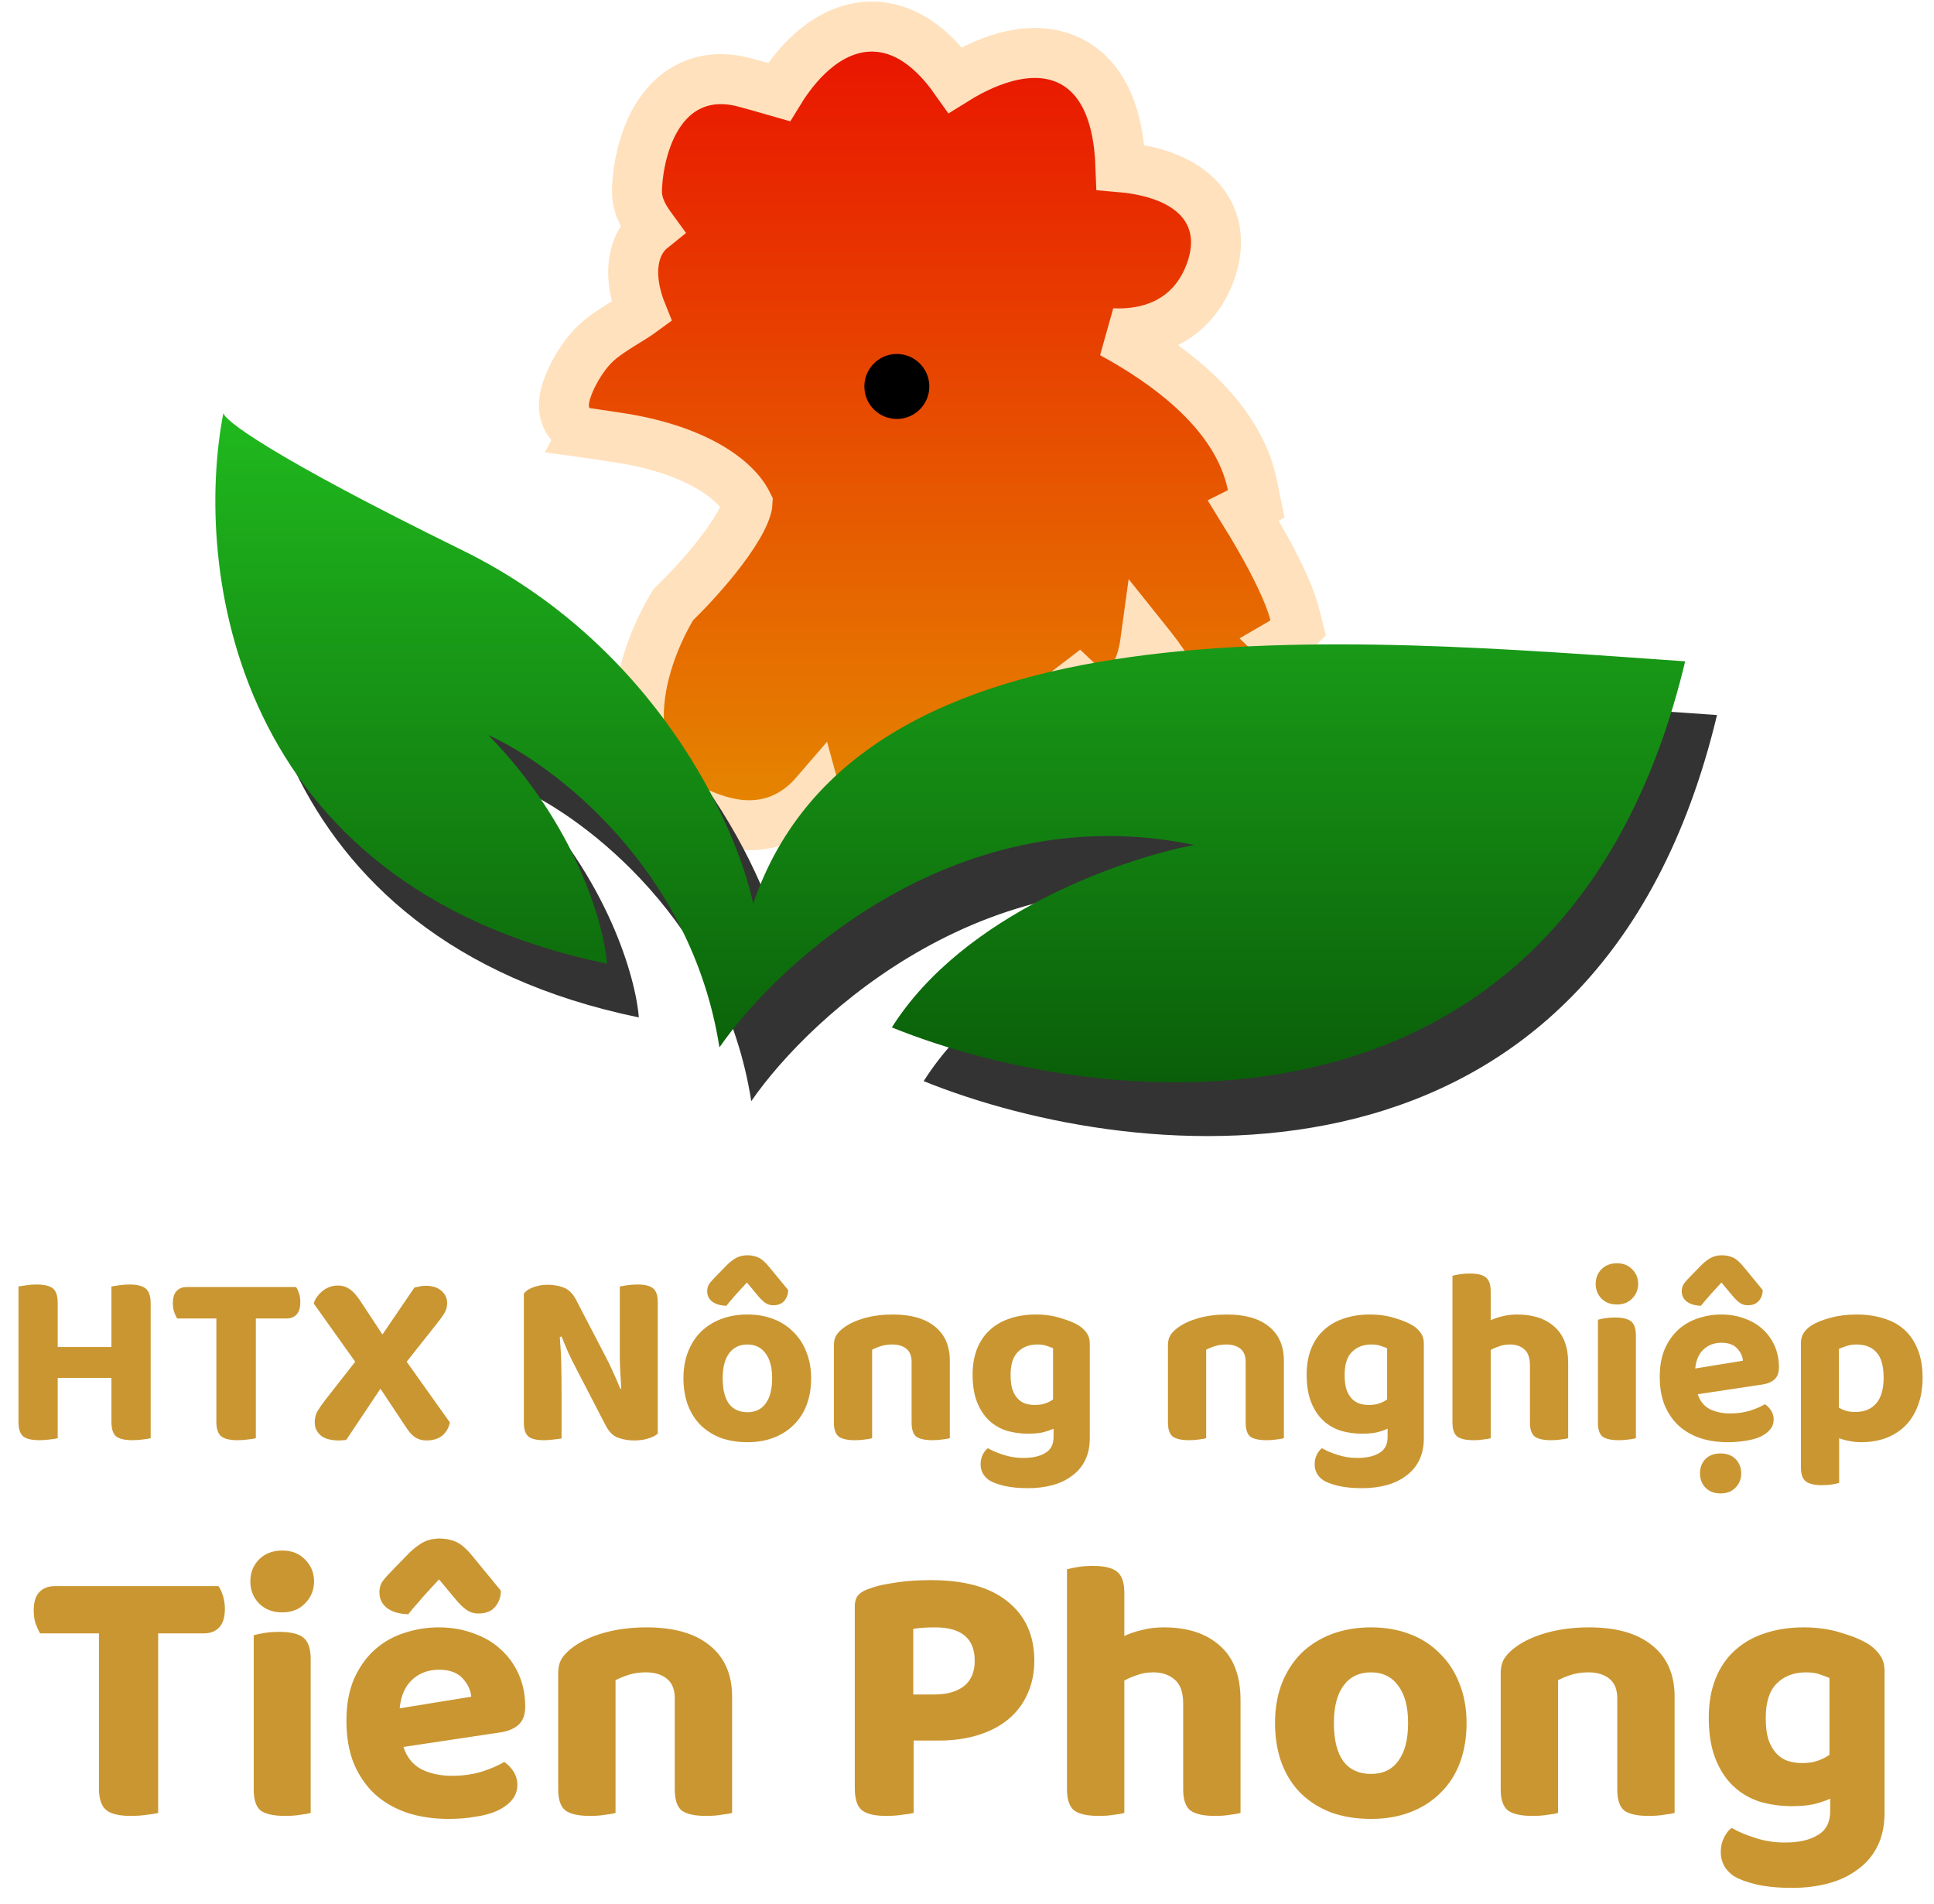 <?xml version="1.0" encoding="UTF-8"?> <svg xmlns="http://www.w3.org/2000/svg" width="774" height="762" viewBox="0 0 774 762" fill="none"><path d="M338.324 12.526C346.521 9.58 355.652 9.872 364.651 14.947C370.942 18.495 376.796 24.166 382.287 31.937C385.882 29.699 389.748 27.617 393.748 25.897C401.258 22.668 410.162 20.313 418.936 21.521C428.351 22.818 436.631 28.111 441.941 38.045C445.881 45.416 448.02 55.003 448.443 66.907C455.688 67.531 463.811 69.188 470.676 72.7C476.082 75.465 481.527 79.812 484.495 86.518C487.444 93.184 487.277 100.653 484.568 108.382L484.297 109.131C481.301 117.207 476.443 123.222 470.291 127.248C464.254 131.198 457.533 132.874 451.213 133.304C449.157 133.444 447.1 133.453 445.063 133.358C456.954 139.859 468.109 147.309 477.343 155.757C488.966 166.389 498.147 179.159 501.218 194.145L502.759 201.664L497.568 204.259C499.909 208.046 502.352 212.132 504.706 216.278C510.262 226.064 515.939 237.23 518.107 245.662L519.528 251.189L515.493 255.223C514.617 256.099 513.621 256.855 512.524 257.491L525.167 269.763L501.799 270.645L475.299 271.645L469.635 271.859L466.542 267.109C464.919 264.616 461.944 260.525 458.451 256.169C458.248 257.659 458.002 259.134 457.698 260.559C457.016 263.746 455.87 267.607 453.663 270.818C451.555 273.884 447.956 277.178 442.654 277.499C437.742 277.796 434.113 275.331 432.176 273.632C431.989 273.467 431.806 273.298 431.625 273.127C415.022 285.919 393.731 301.399 375.776 312.414C365.414 318.771 355.214 324.245 347.427 326.436C345.392 327.009 343.166 327.464 340.915 327.549C338.729 327.631 335.814 327.392 332.958 325.905C329.781 324.251 327.524 321.484 326.46 318.157C326.401 317.971 326.345 317.785 326.294 317.599C325.001 319.098 323.617 320.504 322.133 321.795C313.606 329.215 302.626 332.154 289.962 328.974L289.358 328.818C277.767 325.743 269.101 320.094 263.414 312.27C257.789 304.533 255.759 295.609 255.661 287.118C255.469 270.524 262.592 253.524 268.828 243.041L269.502 241.907L270.447 240.987C276.414 235.179 285.012 225.825 291.385 216.78C294.596 212.224 296.951 208.151 298.217 204.914C299.045 202.799 299.133 201.752 299.15 201.444C294.478 192.011 278.647 179.774 246.946 175.043L235.632 173.354C235.076 173.316 234.498 173.235 233.91 173.096L233.752 173.074L233.759 173.06C232.529 172.752 231.254 172.197 230.032 171.284C227.352 169.281 226.377 166.628 226.014 165.124C225.351 162.378 225.831 159.835 226.079 158.683C226.406 157.158 226.912 155.606 227.477 154.153C229.592 148.714 234.038 140.896 240.065 135.933L240.572 135.523C243.126 133.483 245.994 131.639 248.486 130.084C251.362 128.288 253.684 126.903 255.748 125.481C256.102 125.237 256.423 125.005 256.717 124.789C255.086 120.726 253.676 115.59 253.433 110.435C253.167 104.791 254.39 96.614 260.861 91.416C260.189 90.493 259.429 89.419 258.709 88.272C257.144 85.776 254.922 81.666 254.922 76.653C254.922 71.446 256.183 59.423 261.573 49.182C264.333 43.938 268.551 38.455 274.948 35.011C281.586 31.438 289.422 30.681 298.022 32.997L303.099 34.376C306.609 35.339 309.451 36.145 311.739 36.812C313.895 33.284 316.411 29.741 319.255 26.459C324.154 20.805 330.547 15.321 338.324 12.526Z" fill="url(#paint0_linear_2_9000)" stroke="#FFE1BD" stroke-width="20"></path><path d="M255.661 407.141C104.461 375.941 90.327 247.141 102.161 186.641C101.735 189.141 120.239 203.641 197.661 241.641C275.082 279.641 307.586 351.808 314.161 383.141C356.661 258.641 550.661 276.641 687.161 286.141C639.161 486.541 455.494 467.308 369.661 432.641C398.461 387.041 462.327 364.975 490.661 359.641C397.061 340.041 324.994 405.475 300.661 440.641C289.461 369.041 234.327 327.475 208.161 315.641C243.361 351.641 254.494 391.641 255.661 407.141Z" fill="#333333"></path><path d="M242.922 385.641C91.722 354.441 77.589 225.641 89.422 165.141C88.996 167.641 107.501 182.141 184.922 220.141C262.344 258.141 294.848 330.308 301.422 361.641C343.922 237.141 537.922 255.141 674.422 264.641C626.422 465.041 442.755 445.808 356.922 411.141C385.722 365.541 449.589 343.475 477.922 338.141C384.322 318.541 312.255 383.975 287.922 419.141C276.722 347.541 221.589 305.975 195.422 294.141C230.622 330.141 241.755 370.141 242.922 385.641Z" fill="url(#paint1_linear_2_9000)"></path><circle cx="358.922" cy="154.653" r="13" fill="black"></circle><path d="M23.093 575.526C22.36 575.726 21.326 575.893 19.993 576.026C18.66 576.226 17.259 576.326 15.793 576.326C12.659 576.326 10.46 575.793 9.193 574.726C7.993 573.659 7.393 571.726 7.393 568.926V514.826C8.126 514.693 9.159 514.526 10.493 514.326C11.893 514.126 13.259 514.026 14.593 514.026C17.593 514.026 19.759 514.526 21.093 515.526C22.426 516.526 23.093 518.493 23.093 521.426V539.026H44.593V514.826C45.326 514.693 46.359 514.526 47.693 514.326C49.093 514.126 50.493 514.026 51.893 514.026C54.826 514.026 56.959 514.559 58.293 515.626C59.626 516.693 60.293 518.693 60.293 521.626V575.526C59.559 575.726 58.526 575.893 57.193 576.026C55.859 576.226 54.459 576.326 52.993 576.326C49.859 576.326 47.66 575.793 46.393 574.726C45.193 573.659 44.593 571.726 44.593 568.926V551.426H23.093V575.526ZM102.387 527.626V575.526C101.654 575.726 100.621 575.893 99.287 576.026C97.954 576.226 96.554 576.326 95.087 576.326C91.954 576.326 89.754 575.793 88.487 574.726C87.221 573.659 86.587 571.726 86.587 568.926V527.626H70.887C70.487 526.959 70.087 526.093 69.687 525.026C69.354 523.959 69.187 522.793 69.187 521.526C69.187 519.259 69.687 517.626 70.687 516.626C71.687 515.559 73.054 515.026 74.787 515.026H118.487C118.954 515.693 119.354 516.559 119.687 517.626C120.021 518.693 120.187 519.859 120.187 521.126C120.187 523.326 119.687 524.959 118.687 526.026C117.687 527.093 116.321 527.626 114.587 527.626H102.387ZM152.256 555.726L138.556 576.226C138.089 576.293 137.623 576.326 137.156 576.326C136.689 576.393 136.223 576.426 135.756 576.426C132.423 576.426 129.956 575.759 128.356 574.426C126.756 573.026 125.956 571.293 125.956 569.226C125.956 567.493 126.323 565.993 127.056 564.726C127.856 563.393 128.923 561.859 130.256 560.126L142.156 544.926L125.556 521.626C125.823 520.759 126.223 519.926 126.756 519.126C127.356 518.259 128.056 517.493 128.856 516.826C129.656 516.093 130.589 515.526 131.656 515.126C132.723 514.659 133.923 514.426 135.256 514.426C136.989 514.426 138.523 514.893 139.856 515.826C141.189 516.693 142.556 518.159 143.956 520.226L153.056 534.026L165.856 515.226C166.389 515.093 167.023 514.959 167.756 514.826C168.556 514.626 169.423 514.526 170.356 514.526C173.023 514.526 175.123 515.193 176.656 516.526C178.189 517.859 178.956 519.493 178.956 521.426C178.956 523.026 178.523 524.493 177.656 525.826C176.789 527.159 175.623 528.726 174.156 530.526C172.223 532.926 170.323 535.326 168.456 537.726C166.589 540.126 164.689 542.526 162.756 544.926L180.056 569.226C179.589 571.426 178.556 573.193 176.956 574.526C175.356 575.793 173.256 576.426 170.656 576.426C168.923 576.426 167.389 575.993 166.056 575.126C164.789 574.259 163.489 572.759 162.156 570.626L152.256 555.726ZM263.239 573.726C262.306 574.526 261.039 575.159 259.439 575.626C257.839 576.159 255.939 576.426 253.739 576.426C251.472 576.426 249.339 576.059 247.339 575.326C245.339 574.593 243.672 572.926 242.339 570.326L230.739 547.926C229.606 545.793 228.539 543.659 227.539 541.526C226.606 539.393 225.672 537.159 224.739 534.826L224.039 535.026C224.372 539.026 224.572 542.859 224.639 546.526C224.706 550.126 224.739 553.626 224.739 557.026V575.626C224.072 575.759 223.072 575.893 221.739 576.026C220.472 576.226 219.139 576.326 217.739 576.326C214.739 576.326 212.639 575.826 211.439 574.826C210.239 573.759 209.639 571.893 209.639 569.226V517.726C210.439 516.593 211.706 515.726 213.439 515.126C215.239 514.459 217.139 514.126 219.139 514.126C221.472 514.126 223.606 514.493 225.539 515.226C227.539 515.959 229.206 517.593 230.539 520.126L242.239 542.626C243.372 544.759 244.406 546.893 245.339 549.026C246.339 551.159 247.306 553.393 248.239 555.726L248.639 555.626C248.306 551.159 248.106 546.926 248.039 542.926C248.039 538.926 248.039 535.093 248.039 531.426V514.826C248.706 514.693 249.672 514.526 250.939 514.326C252.272 514.126 253.672 514.026 255.139 514.026C258.139 514.026 260.239 514.559 261.439 515.626C262.639 516.626 263.239 518.459 263.239 521.126V573.726ZM324.619 551.526C324.619 555.459 324.019 559.026 322.819 562.226C321.619 565.359 319.886 568.026 317.619 570.226C315.419 572.426 312.753 574.126 309.619 575.326C306.486 576.526 302.986 577.126 299.119 577.126C295.253 577.126 291.719 576.559 288.519 575.426C285.386 574.226 282.686 572.526 280.419 570.326C278.219 568.126 276.519 565.459 275.319 562.326C274.119 559.126 273.519 555.526 273.519 551.526C273.519 547.659 274.119 544.159 275.319 541.026C276.586 537.826 278.319 535.126 280.519 532.926C282.786 530.726 285.486 529.026 288.619 527.826C291.819 526.626 295.319 526.026 299.119 526.026C302.919 526.026 306.386 526.626 309.519 527.826C312.653 529.026 315.319 530.759 317.519 533.026C319.786 535.226 321.519 537.893 322.719 541.026C323.986 544.159 324.619 547.659 324.619 551.526ZM299.119 538.026C295.986 538.026 293.553 539.193 291.819 541.526C290.086 543.859 289.219 547.193 289.219 551.526C289.219 555.993 290.053 559.393 291.719 561.726C293.453 563.993 295.919 565.126 299.119 565.126C302.319 565.126 304.753 563.959 306.419 561.626C308.153 559.293 309.019 555.926 309.019 551.526C309.019 547.259 308.153 543.959 306.419 541.626C304.686 539.226 302.253 538.026 299.119 538.026ZM298.919 513.226C298.053 514.159 297.253 515.026 296.519 515.826C295.853 516.559 295.186 517.293 294.519 518.026C293.919 518.759 293.286 519.493 292.619 520.226C292.019 520.893 291.386 521.659 290.719 522.526C288.386 522.459 286.519 521.926 285.119 520.926C283.719 519.859 283.019 518.459 283.019 516.726C283.019 515.459 283.353 514.393 284.019 513.526C284.686 512.659 285.686 511.559 287.019 510.226L290.919 506.226C292.053 505.093 293.253 504.159 294.519 503.426C295.853 502.693 297.386 502.326 299.119 502.326C300.719 502.326 302.186 502.626 303.519 503.226C304.853 503.826 306.353 505.159 308.019 507.226L315.419 516.226C315.419 517.893 314.919 519.326 313.919 520.526C312.919 521.726 311.419 522.326 309.419 522.326C308.219 522.326 307.153 521.993 306.219 521.326C305.286 520.659 304.353 519.759 303.419 518.626L298.919 513.226ZM364.827 544.926C364.827 542.593 364.127 540.859 362.727 539.726C361.327 538.593 359.461 538.026 357.127 538.026C355.527 538.026 354.061 538.226 352.727 538.626C351.394 539.026 350.161 539.526 349.027 540.126V575.526C348.361 575.726 347.427 575.893 346.227 576.026C345.027 576.226 343.694 576.326 342.227 576.326C339.227 576.326 337.061 575.859 335.727 574.926C334.394 573.926 333.727 572.026 333.727 569.226V538.326C333.727 536.593 334.094 535.193 334.827 534.126C335.561 533.059 336.594 532.059 337.927 531.126C340.061 529.593 342.794 528.359 346.127 527.426C349.527 526.493 353.261 526.026 357.327 526.026C364.594 526.026 370.194 527.626 374.127 530.826C378.127 534.026 380.127 538.593 380.127 544.526V575.526C379.394 575.726 378.427 575.893 377.227 576.026C376.027 576.226 374.694 576.326 373.227 576.326C370.227 576.326 368.061 575.859 366.727 574.926C365.461 573.926 364.827 572.026 364.827 569.226V544.926ZM421.642 571.726C420.309 572.326 418.809 572.826 417.142 573.226C415.475 573.559 413.575 573.726 411.442 573.726C408.442 573.726 405.575 573.326 402.842 572.526C400.175 571.659 397.842 570.293 395.842 568.426C393.842 566.559 392.242 564.126 391.042 561.126C389.842 558.126 389.242 554.459 389.242 550.126C389.242 546.193 389.842 542.726 391.042 539.726C392.242 536.726 393.942 534.226 396.142 532.226C398.409 530.159 401.075 528.626 404.142 527.626C407.275 526.559 410.742 526.026 414.542 526.026C418.275 526.026 421.675 526.526 424.742 527.526C427.875 528.459 430.309 529.493 432.042 530.626C433.309 531.493 434.309 532.493 435.042 533.626C435.775 534.693 436.142 536.059 436.142 537.726V575.426C436.142 578.893 435.509 581.893 434.242 584.426C432.975 586.959 431.209 589.026 428.942 590.626C426.742 592.293 424.142 593.526 421.142 594.326C418.142 595.126 414.909 595.526 411.442 595.526C407.842 595.526 404.709 595.226 402.042 594.626C399.442 594.026 397.375 593.259 395.842 592.326C393.575 590.726 392.442 588.593 392.442 585.926C392.442 584.526 392.742 583.226 393.342 582.026C393.942 580.893 394.609 580.059 395.342 579.526C397.209 580.593 399.342 581.493 401.742 582.226C404.209 583.026 406.809 583.426 409.542 583.426C413.275 583.426 416.209 582.759 418.342 581.426C420.542 580.159 421.642 578.026 421.642 575.026V571.726ZM414.142 562.226C415.742 562.226 417.109 562.026 418.242 561.626C419.442 561.226 420.509 560.693 421.442 560.026V539.526C420.642 539.193 419.742 538.859 418.742 538.526C417.809 538.193 416.609 538.026 415.142 538.026C411.942 538.026 409.342 539.026 407.342 541.026C405.409 542.959 404.442 546.026 404.442 550.226C404.442 552.493 404.675 554.393 405.142 555.926C405.675 557.459 406.375 558.693 407.242 559.626C408.109 560.559 409.109 561.226 410.242 561.626C411.442 562.026 412.742 562.226 414.142 562.226ZM498.519 544.926C498.519 542.593 497.819 540.859 496.419 539.726C495.019 538.593 493.152 538.026 490.819 538.026C489.219 538.026 487.752 538.226 486.419 538.626C485.085 539.026 483.852 539.526 482.719 540.126V575.526C482.052 575.726 481.119 575.893 479.919 576.026C478.719 576.226 477.385 576.326 475.919 576.326C472.919 576.326 470.752 575.859 469.419 574.926C468.085 573.926 467.419 572.026 467.419 569.226V538.326C467.419 536.593 467.785 535.193 468.519 534.126C469.252 533.059 470.285 532.059 471.619 531.126C473.752 529.593 476.485 528.359 479.819 527.426C483.219 526.493 486.952 526.026 491.019 526.026C498.285 526.026 503.885 527.626 507.819 530.826C511.819 534.026 513.819 538.593 513.819 544.526V575.526C513.085 575.726 512.119 575.893 510.919 576.026C509.719 576.226 508.385 576.326 506.919 576.326C503.919 576.326 501.752 575.859 500.419 574.926C499.152 573.926 498.519 572.026 498.519 569.226V544.926ZM555.333 571.726C554 572.326 552.5 572.826 550.833 573.226C549.167 573.559 547.267 573.726 545.133 573.726C542.133 573.726 539.267 573.326 536.533 572.526C533.867 571.659 531.533 570.293 529.533 568.426C527.533 566.559 525.933 564.126 524.733 561.126C523.533 558.126 522.933 554.459 522.933 550.126C522.933 546.193 523.533 542.726 524.733 539.726C525.933 536.726 527.633 534.226 529.833 532.226C532.1 530.159 534.767 528.626 537.833 527.626C540.967 526.559 544.433 526.026 548.233 526.026C551.967 526.026 555.367 526.526 558.433 527.526C561.567 528.459 564 529.493 565.733 530.626C567 531.493 568 532.493 568.733 533.626C569.467 534.693 569.833 536.059 569.833 537.726V575.426C569.833 578.893 569.2 581.893 567.933 584.426C566.667 586.959 564.9 589.026 562.633 590.626C560.433 592.293 557.833 593.526 554.833 594.326C551.833 595.126 548.6 595.526 545.133 595.526C541.533 595.526 538.4 595.226 535.733 594.626C533.133 594.026 531.067 593.259 529.533 592.326C527.267 590.726 526.133 588.593 526.133 585.926C526.133 584.526 526.433 583.226 527.033 582.026C527.633 580.893 528.3 580.059 529.033 579.526C530.9 580.593 533.033 581.493 535.433 582.226C537.9 583.026 540.5 583.426 543.233 583.426C546.967 583.426 549.9 582.759 552.033 581.426C554.233 580.159 555.333 578.026 555.333 575.026V571.726ZM547.833 562.226C549.433 562.226 550.8 562.026 551.933 561.626C553.133 561.226 554.2 560.693 555.133 560.026V539.526C554.333 539.193 553.433 538.859 552.433 538.526C551.5 538.193 550.3 538.026 548.833 538.026C545.633 538.026 543.033 539.026 541.033 541.026C539.1 542.959 538.133 546.026 538.133 550.226C538.133 552.493 538.367 554.393 538.833 555.926C539.367 557.459 540.067 558.693 540.933 559.626C541.8 560.559 542.8 561.226 543.933 561.626C545.133 562.026 546.433 562.226 547.833 562.226ZM596.59 575.526C595.924 575.726 594.99 575.893 593.79 576.026C592.59 576.226 591.257 576.326 589.79 576.326C586.79 576.326 584.624 575.859 583.29 574.926C581.957 573.926 581.29 572.026 581.29 569.226V510.526C582.024 510.326 582.99 510.126 584.19 509.926C585.39 509.726 586.724 509.626 588.19 509.626C591.19 509.626 593.324 510.126 594.59 511.126C595.924 512.126 596.59 514.026 596.59 516.826V528.326C597.99 527.659 599.557 527.126 601.29 526.726C603.09 526.259 605.024 526.026 607.09 526.026C613.49 526.026 618.49 527.659 622.09 530.926C625.757 534.126 627.59 538.959 627.59 545.426V575.526C626.924 575.726 625.99 575.893 624.79 576.026C623.59 576.226 622.257 576.326 620.79 576.326C617.79 576.326 615.624 575.859 614.29 574.926C612.957 573.926 612.29 572.026 612.29 569.226V546.326C612.29 543.326 611.524 541.193 609.99 539.926C608.524 538.659 606.624 538.026 604.29 538.026C602.757 538.026 601.357 538.259 600.09 538.726C598.824 539.126 597.657 539.626 596.59 540.226V575.526ZM654.701 575.526C654.034 575.726 653.101 575.893 651.901 576.026C650.701 576.226 649.367 576.326 647.901 576.326C644.901 576.326 642.734 575.859 641.401 574.926C640.134 573.926 639.501 572.026 639.501 569.226V528.126C640.167 527.926 641.101 527.726 642.301 527.526C643.501 527.326 644.834 527.226 646.301 527.226C649.301 527.226 651.434 527.726 652.701 528.726C654.034 529.726 654.701 531.626 654.701 534.426V575.526ZM638.601 513.726C638.601 511.459 639.367 509.526 640.901 507.926C642.501 506.326 644.567 505.526 647.101 505.526C649.634 505.526 651.667 506.326 653.201 507.926C654.801 509.526 655.601 511.459 655.601 513.726C655.601 516.059 654.801 518.026 653.201 519.626C651.667 521.226 649.634 522.026 647.101 522.026C644.567 522.026 642.501 521.226 640.901 519.626C639.367 518.026 638.601 516.059 638.601 513.726ZM679.442 557.926C680.375 560.726 682.009 562.726 684.342 563.926C686.675 565.059 689.375 565.626 692.442 565.626C695.242 565.626 697.875 565.259 700.342 564.526C702.809 563.726 704.809 562.859 706.342 561.926C707.342 562.593 708.175 563.459 708.842 564.526C709.509 565.593 709.842 566.759 709.842 568.026C709.842 569.559 709.375 570.893 708.442 572.026C707.509 573.159 706.209 574.126 704.542 574.926C702.942 575.659 701.009 576.193 698.742 576.526C696.542 576.926 694.109 577.126 691.442 577.126C687.509 577.126 683.875 576.593 680.542 575.526C677.209 574.393 674.342 572.759 671.942 570.626C669.542 568.426 667.642 565.693 666.242 562.426C664.909 559.159 664.242 555.326 664.242 550.926C664.242 546.659 664.909 542.959 666.242 539.826C667.642 536.693 669.475 534.093 671.742 532.026C674.075 529.959 676.709 528.459 679.642 527.526C682.642 526.526 685.709 526.026 688.842 526.026C692.242 526.026 695.342 526.559 698.142 527.626C701.009 528.626 703.442 530.059 705.442 531.926C707.509 533.793 709.109 536.026 710.242 538.626C711.375 541.226 711.942 544.059 711.942 547.126C711.942 549.259 711.375 550.859 710.242 551.926C709.109 552.993 707.509 553.693 705.442 554.026L679.442 557.926ZM688.942 537.326C686.075 537.326 683.675 538.226 681.742 540.026C679.875 541.759 678.775 544.293 678.442 547.626L697.542 544.526C697.409 542.793 696.642 541.159 695.242 539.626C693.842 538.093 691.742 537.326 688.942 537.326ZM696.842 589.626C696.842 591.893 696.075 593.793 694.542 595.326C693.075 596.859 691.075 597.626 688.542 597.626C686.075 597.626 684.075 596.859 682.542 595.326C681.075 593.793 680.342 591.893 680.342 589.626C680.342 587.293 681.075 585.359 682.542 583.826C684.075 582.359 686.075 581.626 688.542 581.626C691.075 581.626 693.075 582.359 694.542 583.826C696.075 585.359 696.842 587.293 696.842 589.626ZM688.942 513.226C688.075 514.159 687.275 515.026 686.542 515.826C685.875 516.559 685.209 517.293 684.542 518.026C683.942 518.759 683.309 519.493 682.642 520.226C682.042 520.893 681.409 521.659 680.742 522.526C678.409 522.459 676.542 521.926 675.142 520.926C673.742 519.859 673.042 518.459 673.042 516.726C673.042 515.459 673.375 514.393 674.042 513.526C674.709 512.659 675.709 511.559 677.042 510.226L680.942 506.226C682.075 505.093 683.275 504.159 684.542 503.426C685.875 502.693 687.409 502.326 689.142 502.326C690.742 502.326 692.209 502.626 693.542 503.226C694.875 503.826 696.375 505.159 698.042 507.226L705.442 516.226C705.442 517.893 704.942 519.326 703.942 520.526C702.942 521.726 701.442 522.326 699.442 522.326C698.242 522.326 697.175 521.993 696.242 521.326C695.309 520.659 694.375 519.759 693.442 518.626L688.942 513.226ZM744.839 577.126C743.106 577.126 741.506 576.959 740.039 576.626C738.572 576.359 737.239 575.993 736.039 575.526V593.426C735.372 593.626 734.439 593.826 733.239 594.026C732.039 594.226 730.706 594.326 729.239 594.326C726.239 594.326 724.072 593.826 722.739 592.826C721.406 591.826 720.739 589.926 720.739 587.126V537.626C720.739 535.893 721.106 534.493 721.839 533.426C722.572 532.293 723.606 531.293 724.939 530.426C726.939 529.159 729.506 528.126 732.639 527.326C735.772 526.459 739.239 526.026 743.039 526.026C746.906 526.026 750.439 526.526 753.639 527.526C756.906 528.459 759.706 529.959 762.039 532.026C764.372 534.093 766.172 536.726 767.439 539.926C768.772 543.126 769.439 546.926 769.439 551.326C769.439 555.526 768.806 559.259 767.539 562.526C766.339 565.726 764.639 568.426 762.439 570.626C760.239 572.759 757.639 574.393 754.639 575.526C751.639 576.593 748.372 577.126 744.839 577.126ZM742.539 565.026C746.139 565.026 748.906 563.893 750.839 561.626C752.839 559.359 753.839 555.926 753.839 551.326C753.839 546.593 752.872 543.193 750.939 541.126C749.072 539.059 746.439 538.026 743.039 538.026C741.506 538.026 740.172 538.226 739.039 538.626C737.906 538.959 736.872 539.359 735.939 539.826V563.326C736.872 563.859 737.872 564.293 738.939 564.626C740.006 564.893 741.206 565.026 742.539 565.026ZM63.297 653.626V725.476C62.197 725.776 60.647 726.026 58.647 726.226C56.647 726.526 54.547 726.676 52.347 726.676C47.647 726.676 44.347 725.876 42.447 724.276C40.547 722.676 39.597 719.776 39.597 715.576V653.626H16.047C15.447 652.626 14.847 651.326 14.247 649.726C13.747 648.126 13.497 646.376 13.497 644.476C13.497 641.076 14.247 638.626 15.747 637.126C17.247 635.526 19.297 634.726 21.897 634.726H87.447C88.147 635.726 88.747 637.026 89.247 638.626C89.747 640.226 89.997 641.976 89.997 643.876C89.997 647.176 89.247 649.626 87.747 651.226C86.247 652.826 84.197 653.626 81.597 653.626H63.297ZM124.335 725.476C123.335 725.776 121.935 726.026 120.135 726.226C118.335 726.526 116.335 726.676 114.135 726.676C109.635 726.676 106.385 725.976 104.385 724.576C102.485 723.076 101.535 720.226 101.535 716.026V654.376C102.535 654.076 103.935 653.776 105.735 653.476C107.535 653.176 109.535 653.026 111.735 653.026C116.235 653.026 119.435 653.776 121.335 655.276C123.335 656.776 124.335 659.626 124.335 663.826V725.476ZM100.185 632.776C100.185 629.376 101.335 626.476 103.635 624.076C106.035 621.676 109.135 620.476 112.935 620.476C116.735 620.476 119.785 621.676 122.085 624.076C124.485 626.476 125.685 629.376 125.685 632.776C125.685 636.276 124.485 639.226 122.085 641.626C119.785 644.026 116.735 645.226 112.935 645.226C109.135 645.226 106.035 644.026 103.635 641.626C101.335 639.226 100.185 636.276 100.185 632.776ZM161.447 699.076C162.847 703.276 165.297 706.276 168.797 708.076C172.297 709.776 176.347 710.626 180.947 710.626C185.147 710.626 189.097 710.076 192.797 708.976C196.497 707.776 199.497 706.476 201.797 705.076C203.297 706.076 204.547 707.376 205.547 708.976C206.547 710.576 207.047 712.326 207.047 714.226C207.047 716.526 206.347 718.526 204.947 720.226C203.547 721.926 201.597 723.376 199.097 724.576C196.697 725.676 193.797 726.476 190.397 726.976C187.097 727.576 183.447 727.876 179.447 727.876C173.547 727.876 168.097 727.076 163.097 725.476C158.097 723.776 153.797 721.326 150.197 718.126C146.597 714.826 143.747 710.726 141.647 705.826C139.647 700.926 138.647 695.176 138.647 688.576C138.647 682.176 139.647 676.626 141.647 671.926C143.747 667.226 146.497 663.326 149.897 660.226C153.397 657.126 157.347 654.876 161.747 653.476C166.247 651.976 170.847 651.226 175.547 651.226C180.647 651.226 185.297 652.026 189.497 653.626C193.797 655.126 197.447 657.276 200.447 660.076C203.547 662.876 205.947 666.226 207.647 670.126C209.347 674.026 210.197 678.276 210.197 682.876C210.197 686.076 209.347 688.476 207.647 690.076C205.947 691.676 203.547 692.726 200.447 693.226L161.447 699.076ZM175.697 668.176C171.397 668.176 167.797 669.526 164.897 672.226C162.097 674.826 160.447 678.626 159.947 683.626L188.597 678.976C188.397 676.376 187.247 673.926 185.147 671.626C183.047 669.326 179.897 668.176 175.697 668.176ZM175.697 632.026C174.397 633.426 173.197 634.726 172.097 635.926C171.097 637.026 170.097 638.126 169.097 639.226C168.197 640.326 167.247 641.426 166.247 642.526C165.347 643.526 164.397 644.676 163.397 645.976C159.897 645.876 157.097 645.076 154.997 643.576C152.897 641.976 151.847 639.876 151.847 637.276C151.847 635.376 152.347 633.776 153.347 632.476C154.347 631.176 155.847 629.526 157.847 627.526L163.697 621.526C165.397 619.826 167.197 618.426 169.097 617.326C171.097 616.226 173.397 615.676 175.997 615.676C178.397 615.676 180.597 616.126 182.597 617.026C184.597 617.926 186.847 619.926 189.347 623.026L200.447 636.526C200.447 639.026 199.697 641.176 198.197 642.976C196.697 644.776 194.447 645.676 191.447 645.676C189.647 645.676 188.047 645.176 186.647 644.176C185.247 643.176 183.847 641.826 182.447 640.126L175.697 632.026ZM270.042 679.576C270.042 676.076 268.992 673.476 266.892 671.776C264.792 670.076 261.992 669.226 258.492 669.226C256.092 669.226 253.892 669.526 251.892 670.126C249.892 670.726 248.042 671.476 246.342 672.376V725.476C245.342 725.776 243.942 726.026 242.142 726.226C240.342 726.526 238.342 726.676 236.142 726.676C231.642 726.676 228.392 725.976 226.392 724.576C224.392 723.076 223.392 720.226 223.392 716.026V669.676C223.392 667.076 223.942 664.976 225.042 663.376C226.142 661.776 227.692 660.276 229.692 658.876C232.892 656.576 236.992 654.726 241.992 653.326C247.092 651.926 252.692 651.226 258.792 651.226C269.692 651.226 278.092 653.626 283.992 658.426C289.992 663.226 292.992 670.076 292.992 678.976V725.476C291.892 725.776 290.442 726.026 288.642 726.226C286.842 726.526 284.842 726.676 282.642 726.676C278.142 726.676 274.892 725.976 272.892 724.576C270.992 723.076 270.042 720.226 270.042 716.026V679.576ZM365.644 696.526V725.476C364.544 725.776 362.994 726.026 360.994 726.226C358.994 726.526 356.894 726.676 354.694 726.676C349.994 726.676 346.694 725.876 344.794 724.276C342.994 722.676 342.094 719.776 342.094 715.576V642.826C342.094 640.826 342.594 639.276 343.594 638.176C344.694 637.076 346.244 636.226 348.244 635.626C349.844 635.026 351.644 634.526 353.644 634.126C355.744 633.726 357.844 633.376 359.944 633.076C362.144 632.776 364.294 632.576 366.394 632.476C368.594 632.376 370.644 632.326 372.544 632.326C386.144 632.326 396.444 635.226 403.444 641.026C410.444 646.726 413.944 654.576 413.944 664.576C413.944 669.376 413.044 673.776 411.244 677.776C409.544 681.676 407.044 685.026 403.744 687.826C400.444 690.626 396.394 692.776 391.594 694.276C386.894 695.776 381.544 696.526 375.544 696.526H365.644ZM374.044 678.076C378.944 678.076 382.844 676.976 385.744 674.776C388.644 672.476 390.094 669.076 390.094 664.576C390.094 655.676 384.794 651.226 374.194 651.226C372.394 651.226 370.794 651.276 369.394 651.376C368.094 651.476 366.794 651.626 365.494 651.826V678.076H374.044ZM449.963 725.476C448.963 725.776 447.563 726.026 445.763 726.226C443.963 726.526 441.963 726.676 439.763 726.676C435.263 726.676 432.013 725.976 430.013 724.576C428.013 723.076 427.013 720.226 427.013 716.026V627.976C428.113 627.676 429.563 627.376 431.363 627.076C433.163 626.776 435.163 626.626 437.363 626.626C441.863 626.626 445.063 627.376 446.963 628.876C448.963 630.376 449.963 633.226 449.963 637.426V654.676C452.063 653.676 454.413 652.876 457.013 652.276C459.713 651.576 462.613 651.226 465.713 651.226C475.313 651.226 482.813 653.676 488.213 658.576C493.713 663.376 496.463 670.626 496.463 680.326V725.476C495.463 725.776 494.063 726.026 492.263 726.226C490.463 726.526 488.463 726.676 486.263 726.676C481.763 726.676 478.513 725.976 476.513 724.576C474.513 723.076 473.513 720.226 473.513 716.026V681.676C473.513 677.176 472.363 673.976 470.063 672.076C467.863 670.176 465.013 669.226 461.513 669.226C459.213 669.226 457.113 669.576 455.213 670.276C453.313 670.876 451.563 671.626 449.963 672.526V725.476ZM586.928 689.476C586.928 695.376 586.028 700.726 584.228 705.526C582.428 710.226 579.828 714.226 576.428 717.526C573.128 720.826 569.128 723.376 564.428 725.176C559.728 726.976 554.478 727.876 548.678 727.876C542.878 727.876 537.578 727.026 532.778 725.326C528.078 723.526 524.028 720.976 520.628 717.676C517.328 714.376 514.778 710.376 512.978 705.676C511.178 700.876 510.278 695.476 510.278 689.476C510.278 683.676 511.178 678.426 512.978 673.726C514.878 668.926 517.478 664.876 520.778 661.576C524.178 658.276 528.228 655.726 532.928 653.926C537.728 652.126 542.978 651.226 548.678 651.226C554.378 651.226 559.578 652.126 564.278 653.926C568.978 655.726 572.978 658.326 576.278 661.726C579.678 665.026 582.278 669.026 584.078 673.726C585.978 678.426 586.928 683.676 586.928 689.476ZM548.678 669.226C543.978 669.226 540.328 670.976 537.728 674.476C535.128 677.976 533.828 682.976 533.828 689.476C533.828 696.176 535.078 701.276 537.578 704.776C540.178 708.176 543.878 709.876 548.678 709.876C553.478 709.876 557.128 708.126 559.628 704.626C562.228 701.126 563.528 696.076 563.528 689.476C563.528 683.076 562.228 678.126 559.628 674.626C557.028 671.026 553.378 669.226 548.678 669.226ZM647.24 679.576C647.24 676.076 646.19 673.476 644.09 671.776C641.99 670.076 639.19 669.226 635.69 669.226C633.29 669.226 631.09 669.526 629.09 670.126C627.09 670.726 625.24 671.476 623.54 672.376V725.476C622.54 725.776 621.14 726.026 619.34 726.226C617.54 726.526 615.54 726.676 613.34 726.676C608.84 726.676 605.59 725.976 603.59 724.576C601.59 723.076 600.59 720.226 600.59 716.026V669.676C600.59 667.076 601.14 664.976 602.24 663.376C603.34 661.776 604.89 660.276 606.89 658.876C610.09 656.576 614.19 654.726 619.19 653.326C624.29 651.926 629.89 651.226 635.99 651.226C646.89 651.226 655.29 653.626 661.19 658.426C667.19 663.226 670.19 670.076 670.19 678.976V725.476C669.09 725.776 667.64 726.026 665.84 726.226C664.04 726.526 662.04 726.676 659.84 726.676C655.34 726.676 652.09 725.976 650.09 724.576C648.19 723.076 647.24 720.226 647.24 716.026V679.576ZM732.462 719.776C730.462 720.676 728.212 721.426 725.712 722.026C723.212 722.526 720.362 722.776 717.162 722.776C712.662 722.776 708.362 722.176 704.262 720.976C700.262 719.676 696.762 717.626 693.762 714.826C690.762 712.026 688.362 708.376 686.562 703.876C684.762 699.376 683.862 693.876 683.862 687.376C683.862 681.476 684.762 676.276 686.562 671.776C688.362 667.276 690.912 663.526 694.212 660.526C697.612 657.426 701.612 655.126 706.212 653.626C710.912 652.026 716.112 651.226 721.812 651.226C727.412 651.226 732.512 651.976 737.112 653.476C741.812 654.876 745.462 656.426 748.062 658.126C749.962 659.426 751.462 660.926 752.562 662.626C753.662 664.226 754.212 666.276 754.212 668.776V725.326C754.212 730.526 753.262 735.026 751.362 738.826C749.462 742.626 746.812 745.726 743.412 748.126C740.112 750.626 736.212 752.476 731.712 753.676C727.212 754.876 722.362 755.476 717.162 755.476C711.762 755.476 707.062 755.026 703.062 754.126C699.162 753.226 696.062 752.076 693.762 750.676C690.362 748.276 688.662 745.076 688.662 741.076C688.662 738.976 689.112 737.026 690.012 735.226C690.912 733.526 691.912 732.276 693.012 731.476C695.812 733.076 699.012 734.426 702.612 735.526C706.312 736.726 710.212 737.326 714.312 737.326C719.912 737.326 724.312 736.326 727.512 734.326C730.812 732.426 732.462 729.226 732.462 724.726V719.776ZM721.212 705.526C723.612 705.526 725.662 705.226 727.362 704.626C729.162 704.026 730.762 703.226 732.162 702.226V671.476C730.962 670.976 729.612 670.476 728.112 669.976C726.712 669.476 724.912 669.226 722.712 669.226C717.912 669.226 714.012 670.726 711.012 673.726C708.112 676.626 706.662 681.226 706.662 687.526C706.662 690.926 707.012 693.776 707.712 696.076C708.512 698.376 709.562 700.226 710.862 701.626C712.162 703.026 713.662 704.026 715.362 704.626C717.162 705.226 719.112 705.526 721.212 705.526Z" fill="#CA9631"></path><defs><linearGradient id="paint0_linear_2_9000" x1="372.049" y1="20.641" x2="372.049" y2="320.245" gradientUnits="userSpaceOnUse"><stop stop-color="#E91600"></stop><stop offset="1" stop-color="#E58400"></stop></linearGradient><linearGradient id="paint1_linear_2_9000" x1="380.303" y1="165.141" x2="380.303" y2="433.126" gradientUnits="userSpaceOnUse"><stop stop-color="#20B91E"></stop><stop offset="1" stop-color="#0A5E09"></stop></linearGradient></defs></svg> 